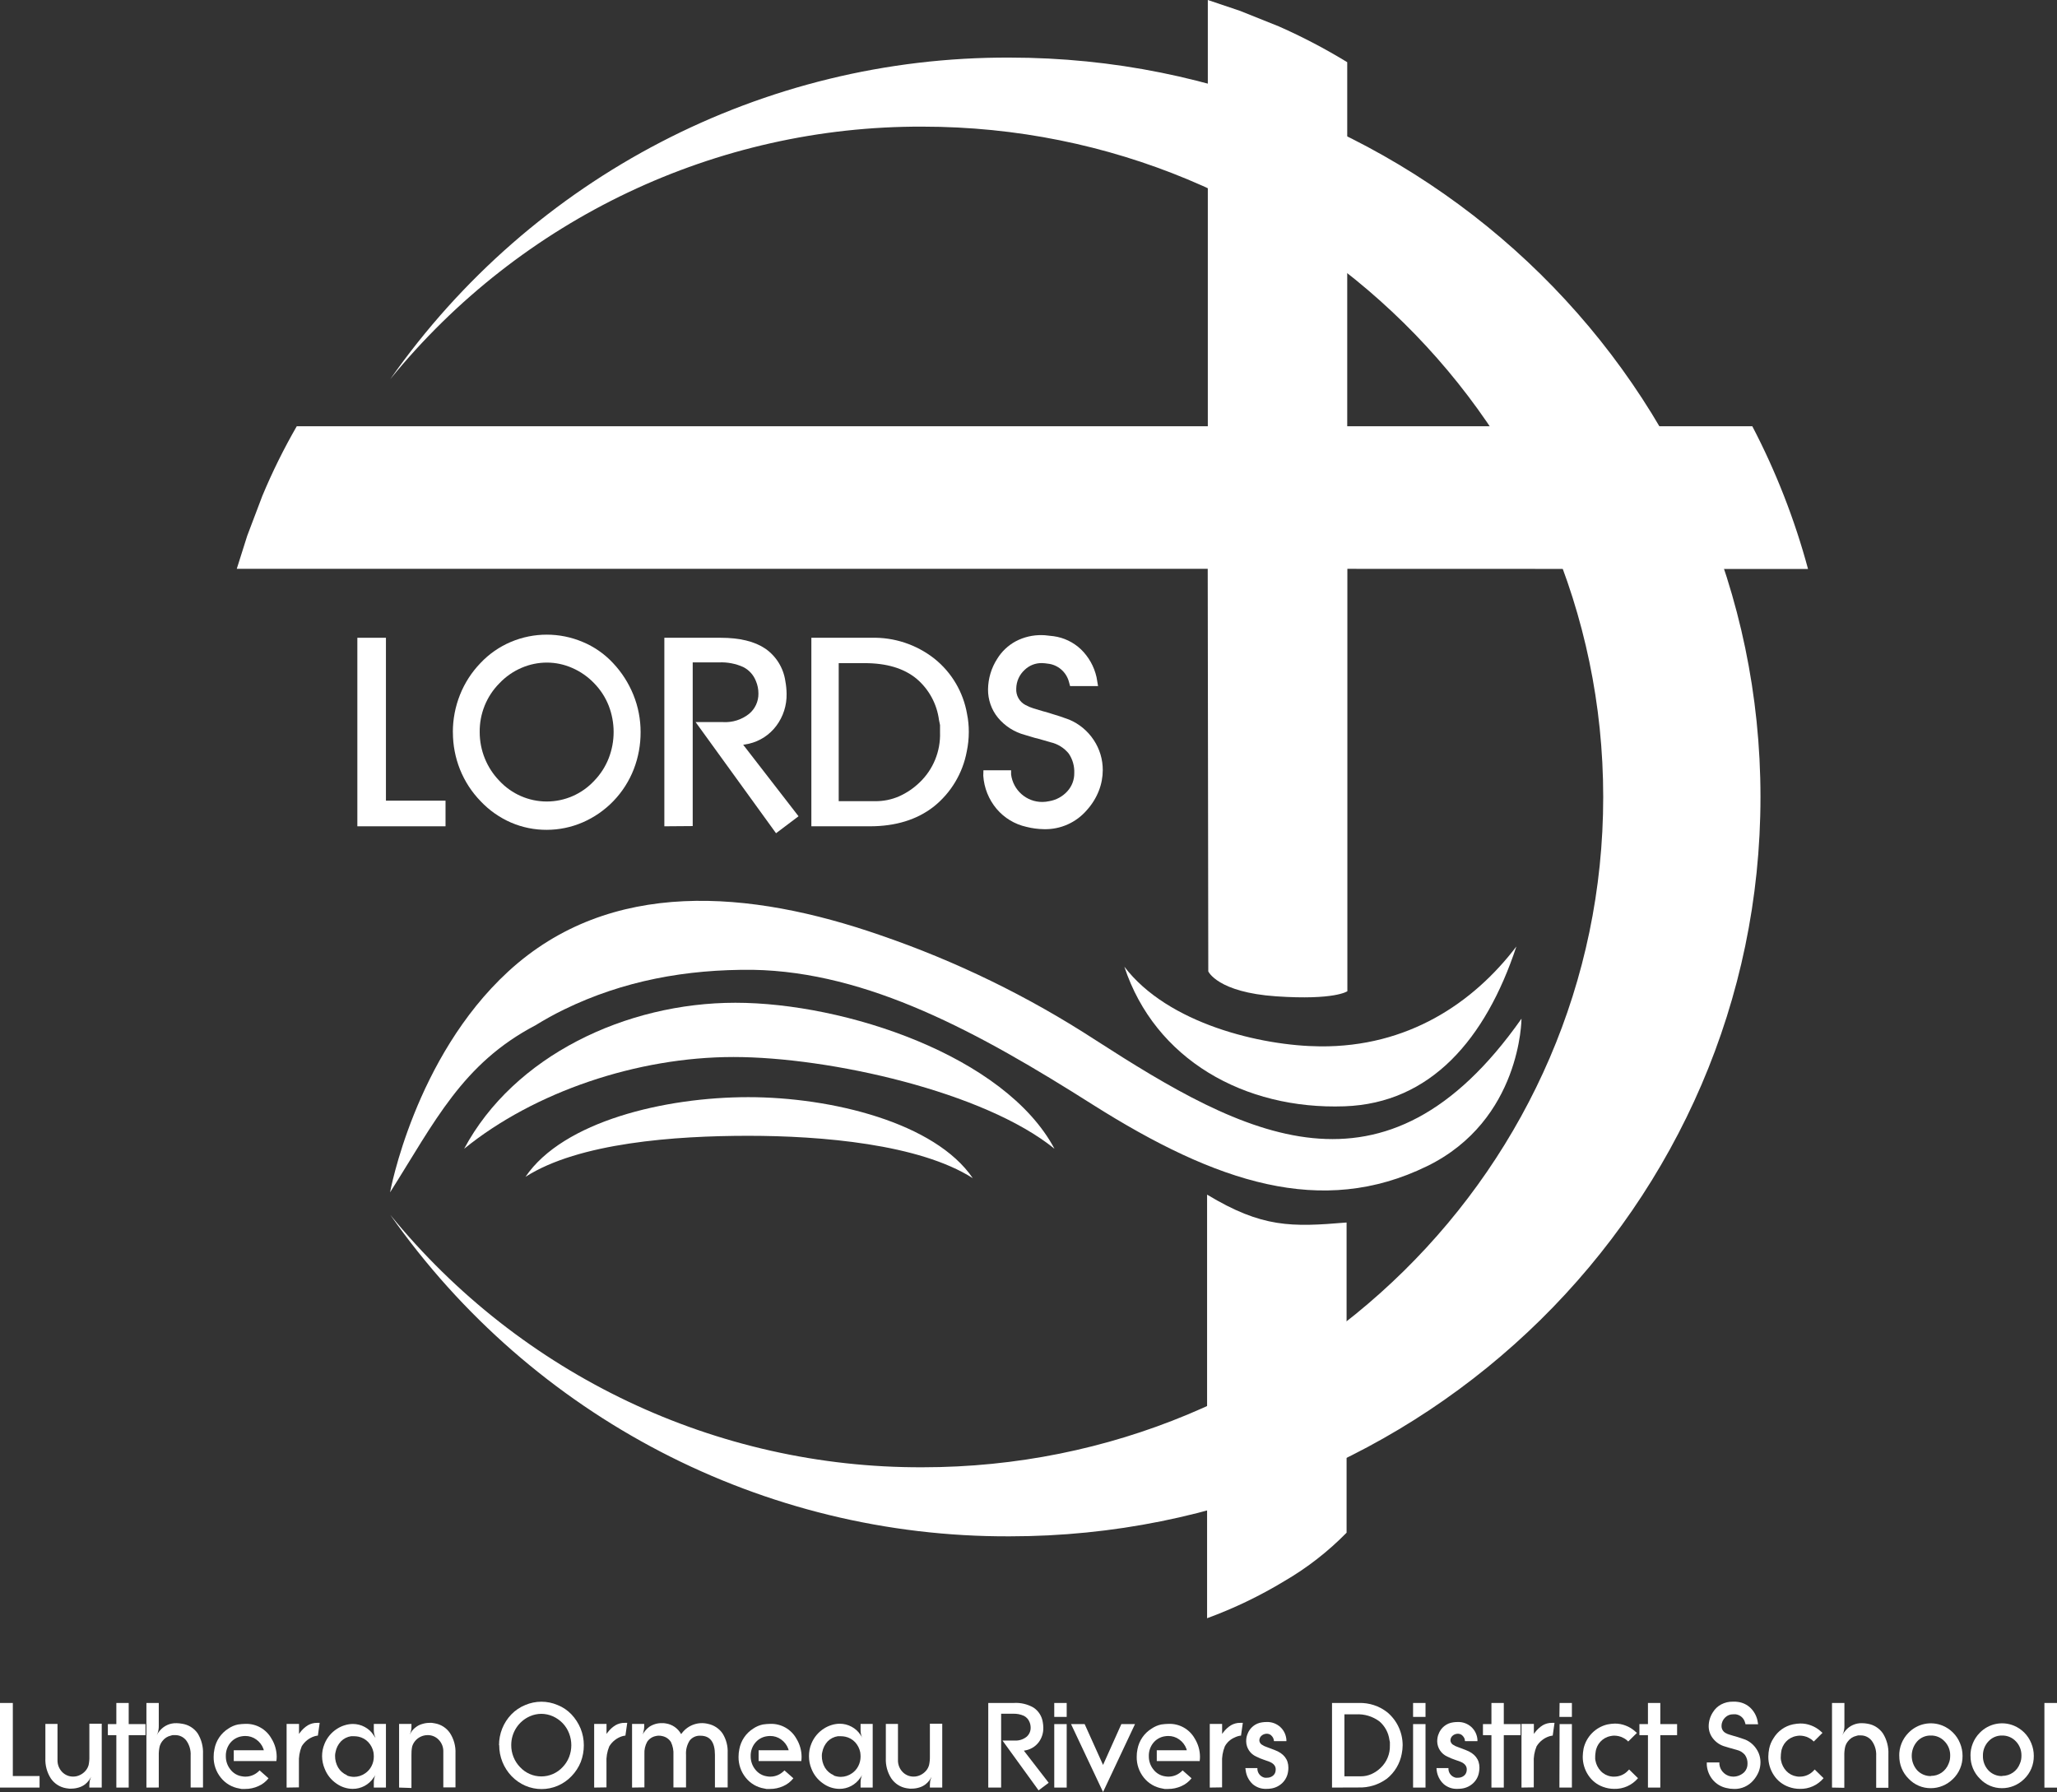 <?xml version="1.0" encoding="UTF-8"?>
<svg width="132px" height="115px" viewBox="0 0 132 115" version="1.1" xmlns="http://www.w3.org/2000/svg" xmlns:xlink="http://www.w3.org/1999/xlink">
    <rect x="0" y="0" width="132" height="115" fill="#333333" stroke="none"/>
    <title>footer logo</title>
    <g id="footer-logo" stroke="none" stroke-width="1" fill="none" fill-rule="evenodd">
        <g id="Lords-logo-RGB-Copy-2" transform="translate(0, -0)">
            <polygon id="Path" fill="#FFFFFF" fill-rule="nonzero" points="0 114.714 0 109.285 0.823 109.285 0.823 113.974 2.539 113.974 2.539 114.714"></polygon>
            <path d="M2.912,112.821 L2.912,110.629 L3.69,110.629 L3.69,112.937 C3.68,113.225 3.787,113.505 3.986,113.712 C4.171,113.904 4.425,114.012 4.691,114.01 C4.848,114.011 5.003,113.975 5.143,113.903 C5.28,113.837 5.401,113.742 5.498,113.626 C5.587,113.52 5.652,113.396 5.688,113.262 C5.725,113.079 5.741,112.891 5.735,112.704 L5.735,110.617 L6.528,110.617 L6.528,114.714 L5.735,114.714 L5.735,114.52 L5.759,114.279 L5.845,114.022 C5.755,114.211 5.623,114.376 5.46,114.505 C5.34,114.596 5.204,114.665 5.06,114.708 C4.902,114.757 4.738,114.782 4.572,114.782 L4.439,114.782 C4.373,114.777 4.308,114.768 4.244,114.756 C3.847,114.691 3.493,114.466 3.264,114.132 C3.014,113.743 2.89,113.284 2.912,112.821" id="Path" fill="#FFFFFF" fill-rule="nonzero"></path>
            <polygon id="Path" fill="#FFFFFF" fill-rule="nonzero" points="6.922 111.351 6.922 110.641 7.466 110.641 7.466 109.285 8.259 109.285 8.259 110.641 9.337 110.641 9.337 111.351 8.259 111.351 8.259 114.714 7.466 114.714 7.466 111.351"></polygon>
            <path d="M9.396,114.714 L9.396,109.285 L10.189,109.285 L10.189,110.731 C10.194,110.892 10.171,111.054 10.121,111.208 L10.059,111.351 C10.113,111.242 10.181,111.142 10.263,111.053 C10.528,110.742 10.919,110.568 11.325,110.582 C11.444,110.583 11.563,110.595 11.68,110.617 C12.081,110.674 12.442,110.894 12.678,111.226 C12.927,111.624 13.049,112.09 13.027,112.561 L13.027,114.711 L12.234,114.711 L12.234,112.657 C12.254,112.314 12.155,111.975 11.956,111.697 C11.784,111.471 11.516,111.342 11.234,111.348 L11.074,111.348 L10.967,111.378 C10.745,111.426 10.549,111.554 10.414,111.738 C10.332,111.845 10.272,111.968 10.239,112.099 C10.201,112.285 10.184,112.475 10.189,112.666 L10.189,114.711 L9.396,114.714 Z" id="Path" fill="#FFFFFF" fill-rule="nonzero"></path>
            <path d="M17.735,113.014 L15.001,113.014 L15.001,112.32 L16.93,112.32 L16.901,112.221 C16.811,111.98 16.65,111.772 16.439,111.625 C16.235,111.479 15.991,111.402 15.741,111.404 C15.662,111.404 15.584,111.411 15.507,111.425 C15.215,111.472 14.951,111.626 14.767,111.858 C14.58,112.098 14.482,112.396 14.492,112.701 C14.488,113.013 14.593,113.316 14.788,113.557 C14.97,113.793 15.234,113.949 15.527,113.992 C15.6,114.006 15.673,114.013 15.746,114.013 C16.041,114.014 16.325,113.908 16.548,113.715 L16.605,113.664 L16.658,113.611 L17.232,114.118 C17.06,114.337 16.836,114.51 16.581,114.621 C16.312,114.743 16.02,114.805 15.726,114.803 L15.501,114.803 L15.353,114.773 C14.886,114.697 14.464,114.448 14.169,114.076 C13.864,113.699 13.701,113.226 13.71,112.74 C13.709,112.575 13.726,112.41 13.761,112.248 C13.86,111.704 14.182,111.227 14.649,110.933 C14.837,110.803 15.049,110.711 15.273,110.665 C15.433,110.641 15.594,110.628 15.755,110.626 C16.442,110.605 17.084,110.969 17.421,111.571 C17.638,111.921 17.753,112.325 17.756,112.737 C17.755,112.837 17.747,112.937 17.732,113.035" id="Path" fill="#FFFFFF" fill-rule="nonzero"></path>
            <path d="M18.392,114.714 L18.392,110.629 L19.188,110.629 L19.188,111.27 L19.262,111.172 C19.398,110.988 19.568,110.832 19.762,110.713 C19.943,110.61 20.147,110.558 20.354,110.561 L20.514,110.561 L20.399,111.378 C20.325,111.385 20.253,111.4 20.182,111.422 C19.839,111.53 19.547,111.76 19.36,112.069 C19.224,112.405 19.163,112.766 19.182,113.128 L19.182,114.702 L18.392,114.714 Z" id="Path" fill="#FFFFFF" fill-rule="nonzero"></path>
            <path d="M24.098,111.524 C24.023,111.367 23.985,111.194 23.988,111.02 L23.988,110.629 L24.766,110.629 L24.766,114.714 L23.988,114.714 L23.988,114.398 C23.986,114.229 24.02,114.062 24.089,113.909 L24.038,113.992 L23.973,114.082 C23.672,114.533 23.166,114.802 22.627,114.797 C22.252,114.793 21.887,114.672 21.582,114.451 C21.245,114.22 20.986,113.892 20.836,113.509 C20.729,113.259 20.672,112.989 20.668,112.716 C20.667,112.579 20.679,112.443 20.703,112.308 C20.731,112.168 20.773,112.031 20.828,111.899 C20.99,111.504 21.27,111.17 21.63,110.942 C21.786,110.841 21.957,110.762 22.136,110.71 C22.302,110.659 22.474,110.633 22.648,110.632 C22.911,110.633 23.17,110.698 23.402,110.823 C23.632,110.945 23.828,111.123 23.97,111.342 L24.044,111.455 L24.098,111.524 Z M22.26,113.939 C22.407,113.996 22.564,114.027 22.722,114.028 C22.978,114.026 23.228,113.945 23.438,113.796 C23.608,113.68 23.746,113.523 23.84,113.339 C23.939,113.149 23.989,112.937 23.988,112.722 C23.987,112.631 23.98,112.541 23.967,112.451 C23.918,112.206 23.803,111.98 23.633,111.798 C23.465,111.621 23.247,111.499 23.009,111.449 C22.911,111.429 22.812,111.419 22.713,111.419 C22.652,111.415 22.59,111.415 22.529,111.419 C22.282,111.455 22.054,111.571 21.878,111.75 C21.699,111.94 21.579,112.179 21.532,112.436 C21.512,112.513 21.502,112.592 21.502,112.672 C21.498,112.938 21.567,113.201 21.701,113.432 C21.834,113.653 22.034,113.825 22.272,113.924" id="Shape" fill="#FFFFFF" fill-rule="nonzero"></path>
            <path d="M25.61,114.714 L25.61,110.629 L26.403,110.629 L26.403,110.826 C26.403,110.952 26.381,111.077 26.338,111.196 L26.293,111.324 C26.378,111.131 26.512,110.965 26.681,110.841 C26.8,110.748 26.936,110.679 27.081,110.638 C27.239,110.587 27.403,110.561 27.569,110.561 L27.708,110.561 C27.772,110.566 27.835,110.576 27.897,110.591 C28.293,110.656 28.646,110.881 28.874,111.214 C29.126,111.602 29.25,112.059 29.229,112.522 L29.229,114.702 L28.448,114.702 L28.448,112.418 C28.459,112.131 28.352,111.851 28.152,111.646 C27.967,111.451 27.709,111.343 27.442,111.348 C27.285,111.348 27.13,111.384 26.989,111.452 C26.85,111.518 26.727,111.615 26.631,111.735 C26.546,111.839 26.484,111.959 26.447,112.087 C26.411,112.274 26.397,112.464 26.403,112.654 L26.403,114.741 L25.61,114.714 Z" id="Path" fill="#FFFFFF" fill-rule="nonzero"></path>
            <path d="M32.023,111.998 C32.022,111.631 32.091,111.268 32.227,110.927 C32.363,110.587 32.564,110.276 32.819,110.012 C33.071,109.754 33.373,109.551 33.707,109.416 C34.369,109.134 35.116,109.134 35.778,109.416 C36.113,109.547 36.416,109.751 36.666,110.012 C36.917,110.278 37.118,110.588 37.258,110.927 C37.396,111.267 37.466,111.631 37.465,111.998 C37.466,112.364 37.4,112.727 37.27,113.068 C37.133,113.408 36.932,113.718 36.678,113.98 C36.427,114.245 36.125,114.455 35.79,114.598 C35.128,114.881 34.38,114.881 33.718,114.598 C33.385,114.454 33.083,114.245 32.831,113.983 C32.577,113.718 32.376,113.407 32.239,113.065 C32.102,112.723 32.033,112.358 32.035,111.989 M33.372,113.402 C33.726,113.783 34.22,113.999 34.738,113.999 C35.255,113.999 35.75,113.783 36.104,113.402 C36.284,113.215 36.426,112.994 36.521,112.752 C36.709,112.265 36.709,111.725 36.521,111.238 C36.427,110.992 36.286,110.768 36.104,110.579 C35.923,110.392 35.708,110.242 35.47,110.137 C35.24,110.037 34.993,109.984 34.742,109.982 C34.492,109.983 34.244,110.034 34.014,110.134 C33.279,110.452 32.803,111.182 32.807,111.989 C32.805,112.25 32.854,112.51 32.952,112.752 C33.048,112.995 33.191,113.215 33.372,113.402" id="Shape" fill="#FFFFFF" fill-rule="nonzero"></path>
            <path d="M38.128,114.714 L38.128,110.629 L38.921,110.629 L38.921,111.27 L38.995,111.172 C39.132,110.988 39.302,110.832 39.498,110.713 C39.678,110.609 39.883,110.557 40.09,110.561 L40.25,110.561 L40.134,111.378 C40.061,111.386 39.989,111.401 39.918,111.422 C39.576,111.531 39.285,111.761 39.098,112.069 C38.959,112.404 38.897,112.766 38.918,113.128 L38.918,114.702 L38.128,114.714 Z" id="Path" fill="#FFFFFF" fill-rule="nonzero"></path>
            <path d="M40.56,114.714 L40.56,110.629 L41.339,110.629 L41.339,110.817 C41.337,110.918 41.322,111.018 41.294,111.115 C41.284,111.18 41.267,111.243 41.244,111.303 C41.346,111.112 41.49,110.946 41.664,110.817 C41.906,110.655 42.191,110.572 42.481,110.579 C42.561,110.576 42.641,110.582 42.721,110.597 C43.138,110.657 43.504,110.911 43.709,111.282 L43.783,111.19 C44.177,110.694 44.822,110.474 45.434,110.626 C45.813,110.703 46.148,110.924 46.369,111.243 C46.601,111.615 46.715,112.049 46.695,112.487 L46.695,114.705 L45.878,114.705 L45.878,112.618 C45.878,111.799 45.57,111.389 44.955,111.387 C44.691,111.369 44.435,111.48 44.265,111.685 C44.085,111.961 44,112.288 44.023,112.618 L44.023,114.705 L43.215,114.705 L43.215,112.618 C43.232,112.333 43.177,112.049 43.055,111.792 C42.931,111.598 42.737,111.462 42.513,111.413 C42.432,111.392 42.349,111.382 42.265,111.384 C42.206,111.384 42.147,111.392 42.09,111.407 C41.863,111.449 41.661,111.581 41.531,111.774 C41.399,112.013 41.338,112.285 41.353,112.558 L41.353,114.702 L40.56,114.714 Z" id="Path" fill="#FFFFFF" fill-rule="nonzero"></path>
            <path d="M51.418,113.014 L48.681,113.014 L48.681,112.32 L50.61,112.32 L50.581,112.221 C50.491,111.98 50.331,111.773 50.122,111.625 C49.917,111.478 49.672,111.401 49.42,111.404 C49.342,111.404 49.264,111.411 49.187,111.425 C48.896,111.472 48.634,111.626 48.45,111.858 C48.26,112.097 48.162,112.396 48.172,112.701 C48.168,113.013 48.273,113.316 48.468,113.557 C48.651,113.793 48.916,113.949 49.21,113.992 C49.281,114.007 49.354,114.014 49.426,114.013 C49.721,114.014 50.005,113.908 50.228,113.715 L50.288,113.664 L50.338,113.611 L50.912,114.118 C50.74,114.337 50.516,114.51 50.261,114.621 C49.992,114.743 49.7,114.805 49.406,114.803 L49.181,114.803 L49.036,114.773 C48.569,114.697 48.147,114.448 47.852,114.076 C47.548,113.699 47.386,113.226 47.393,112.74 C47.393,112.575 47.41,112.41 47.444,112.248 C47.544,111.704 47.866,111.227 48.331,110.933 C48.52,110.803 48.732,110.712 48.956,110.665 C49.116,110.641 49.277,110.628 49.438,110.626 C50.125,110.605 50.767,110.969 51.104,111.571 C51.32,111.921 51.436,112.325 51.439,112.737 C51.439,112.837 51.432,112.937 51.418,113.035" id="Path" fill="#FFFFFF" fill-rule="nonzero"></path>
            <path d="M55.333,111.524 C55.258,111.367 55.221,111.194 55.224,111.02 L55.224,110.629 L56.002,110.629 L56.002,114.714 L55.224,114.714 L55.224,114.398 C55.221,114.229 55.256,114.062 55.324,113.909 L55.274,113.992 L55.209,114.082 C54.908,114.533 54.402,114.802 53.862,114.797 C53.487,114.793 53.122,114.672 52.818,114.451 C52.481,114.22 52.221,113.892 52.072,113.509 C51.966,113.253 51.912,112.979 51.912,112.701 C51.912,112.564 51.924,112.428 51.948,112.293 C51.974,112.153 52.016,112.016 52.072,111.884 C52.234,111.489 52.515,111.155 52.874,110.927 C53.031,110.826 53.201,110.748 53.38,110.695 C53.546,110.644 53.719,110.618 53.892,110.617 C54.154,110.617 54.413,110.683 54.644,110.808 C54.875,110.929 55.072,111.108 55.215,111.327 L55.289,111.44 L55.333,111.524 Z M53.495,113.939 C53.643,113.996 53.799,114.027 53.957,114.028 C54.214,114.026 54.464,113.945 54.673,113.796 C54.844,113.68 54.982,113.523 55.076,113.339 C55.174,113.149 55.225,112.937 55.224,112.722 C55.223,112.631 55.216,112.541 55.203,112.451 C55.154,112.206 55.038,111.98 54.869,111.798 C54.7,111.621 54.483,111.499 54.244,111.449 C54.147,111.429 54.048,111.419 53.948,111.419 C53.887,111.415 53.826,111.415 53.765,111.419 C53.517,111.456 53.288,111.572 53.111,111.75 C52.934,111.941 52.815,112.179 52.767,112.436 C52.747,112.513 52.737,112.592 52.738,112.672 C52.734,112.938 52.802,113.201 52.936,113.432 C53.069,113.653 53.27,113.825 53.507,113.924" id="Shape" fill="#FFFFFF" fill-rule="nonzero"></path>
            <path d="M56.845,112.821 L56.845,110.629 L57.624,110.629 L57.624,112.937 C57.613,113.225 57.72,113.505 57.92,113.712 C58.105,113.905 58.361,114.012 58.627,114.01 C58.784,114.011 58.939,113.974 59.08,113.903 C59.215,113.836 59.335,113.742 59.432,113.626 C59.522,113.52 59.586,113.396 59.621,113.262 C59.66,113.079 59.677,112.892 59.672,112.704 L59.672,110.617 L60.465,110.617 L60.465,114.714 L59.672,114.714 L59.672,114.52 L59.692,114.279 L59.778,114.022 C59.688,114.211 59.557,114.376 59.393,114.505 C59.273,114.596 59.138,114.665 58.994,114.708 C58.836,114.758 58.671,114.783 58.506,114.782 L58.375,114.782 C58.309,114.777 58.243,114.768 58.177,114.756 C57.781,114.69 57.429,114.465 57.2,114.132 C56.948,113.745 56.824,113.287 56.845,112.824" id="Path" fill="#FFFFFF" fill-rule="nonzero"></path>
            <path d="M63.418,114.714 L63.418,109.285 L65.04,109.285 C65.488,109.254 65.934,109.358 66.324,109.583 C66.643,109.795 66.858,110.133 66.916,110.513 C66.938,110.632 66.95,110.753 66.951,110.874 C66.959,111.209 66.855,111.536 66.655,111.804 C66.46,112.061 66.182,112.241 65.868,112.314 L65.703,112.347 L67.295,114.407 L66.647,114.893 L64.332,111.697 L65.126,111.697 C65.392,111.711 65.654,111.628 65.865,111.464 C66.043,111.319 66.144,111.098 66.138,110.868 C66.138,110.743 66.113,110.619 66.064,110.504 C65.995,110.331 65.865,110.19 65.7,110.108 C65.48,110.01 65.241,109.966 65.001,109.976 L64.244,109.976 L64.244,114.714 L63.418,114.714 Z" id="Path" fill="#FFFFFF" fill-rule="nonzero"></path>
            <path d="M67.653,109.285 L68.451,109.285 L68.451,110.179 L67.653,110.179 L67.653,109.285 Z M67.653,110.641 L68.451,110.641 L68.451,114.714 L67.653,114.714 L67.653,110.641 Z" id="Shape" fill="#FFFFFF" fill-rule="nonzero"></path>
            <polygon id="Path" fill="#FFFFFF" fill-rule="nonzero" points="68.73 110.641 69.603 110.641 70.784 113.262 71.959 110.641 72.835 110.641 70.784 115"></polygon>
            <path d="M76.975,113.014 L74.231,113.014 L74.231,112.32 L76.158,112.32 L76.131,112.221 C76.041,111.98 75.88,111.772 75.67,111.625 C75.465,111.478 75.219,111.401 74.968,111.404 C74.89,111.405 74.812,111.412 74.734,111.425 C74.444,111.472 74.181,111.626 73.998,111.858 C73.81,112.098 73.713,112.396 73.722,112.701 C73.718,113.013 73.823,113.316 74.018,113.557 C74.2,113.793 74.465,113.949 74.758,113.992 C74.83,114.006 74.904,114.013 74.977,114.013 C75.271,114.014 75.556,113.908 75.779,113.715 L75.835,113.664 L75.889,113.611 L76.463,114.118 C76.29,114.337 76.067,114.51 75.812,114.621 C75.543,114.743 75.251,114.805 74.956,114.803 L74.731,114.803 L74.583,114.773 C74.117,114.695 73.696,114.447 73.4,114.076 C73.097,113.698 72.935,113.225 72.944,112.74 C72.943,112.575 72.959,112.41 72.994,112.248 C73.097,111.701 73.425,111.224 73.897,110.933 C74.085,110.803 74.297,110.711 74.521,110.665 C74.681,110.641 74.842,110.628 75.004,110.626 C75.69,110.605 76.332,110.969 76.67,111.571 C76.886,111.921 77.002,112.325 77.004,112.737 C77.004,112.837 76.996,112.937 76.981,113.035" id="Path" fill="#FFFFFF" fill-rule="nonzero"></path>
            <path d="M77.632,114.714 L77.632,110.629 L78.425,110.629 L78.425,111.27 L78.499,111.172 C78.635,110.988 78.804,110.832 78.999,110.713 C79.179,110.61 79.383,110.557 79.591,110.561 L79.753,110.561 L79.638,111.378 C79.565,111.385 79.492,111.4 79.422,111.422 C79.351,111.444 79.281,111.472 79.215,111.506 C78.953,111.619 78.736,111.817 78.599,112.069 C78.463,112.405 78.402,112.766 78.422,113.128 L78.422,114.702 L77.632,114.714 Z" id="Path" fill="#FFFFFF" fill-rule="nonzero"></path>
            <path d="M79.916,113.462 L80.689,113.462 L80.689,113.545 C80.71,113.81 80.903,114.029 81.162,114.082 C81.21,114.084 81.259,114.084 81.307,114.082 C81.446,114.084 81.581,114.038 81.689,113.951 C81.792,113.867 81.855,113.742 81.86,113.608 C81.89,113.354 81.748,113.169 81.437,113.047 L81.118,112.934 C80.943,112.877 80.773,112.806 80.609,112.722 C80.229,112.552 79.98,112.178 79.969,111.759 C79.968,111.675 79.974,111.592 79.987,111.509 C80,111.434 80.021,111.361 80.049,111.291 C80.195,110.877 80.561,110.582 80.993,110.528 C81.091,110.513 81.19,110.506 81.289,110.507 C81.608,110.496 81.919,110.611 82.156,110.826 C82.389,111.039 82.53,111.336 82.55,111.652 L82.55,111.735 L81.757,111.735 L81.742,111.697 L81.742,111.646 C81.722,111.562 81.682,111.484 81.624,111.419 C81.554,111.325 81.445,111.267 81.328,111.261 C81.21,111.253 81.094,111.284 80.996,111.351 C80.887,111.423 80.819,111.544 80.813,111.676 C80.816,111.783 80.867,111.882 80.952,111.947 L81.118,112.045 L81.206,112.081 L81.307,112.12 L81.491,112.189 L81.547,112.209 L81.789,112.302 C82.381,112.522 82.677,112.902 82.677,113.441 C82.677,113.527 82.67,113.612 82.656,113.697 C82.618,113.968 82.492,114.218 82.298,114.41 C82.097,114.609 81.836,114.738 81.556,114.776 C81.458,114.791 81.359,114.798 81.26,114.797 C80.935,114.81 80.617,114.697 80.372,114.481 C80.131,114.249 79.977,113.941 79.937,113.608 L79.916,113.462 Z" id="Path" fill="#FFFFFF" fill-rule="nonzero"></path>
            <path d="M85.477,114.714 L85.477,109.285 L87.202,109.285 C87.859,109.264 88.503,109.475 89.022,109.881 C89.646,110.402 90.008,111.175 90.01,111.992 C90.009,112.18 89.989,112.368 89.951,112.552 C89.833,113.181 89.495,113.746 88.998,114.144 C88.465,114.535 87.817,114.734 87.158,114.708 L85.477,114.714 Z M86.838,113.992 L87.314,113.992 C87.553,113.995 87.789,113.946 88.007,113.849 C88.226,113.751 88.426,113.614 88.599,113.447 C88.992,113.076 89.207,112.552 89.191,112.01 L89.191,111.798 C89.176,111.732 89.167,111.685 89.161,111.655 C89.1,111.19 88.869,110.764 88.513,110.462 C88.081,110.143 87.551,109.984 87.016,110.015 L86.273,110.015 L86.273,113.992 L86.838,113.992 Z" id="Shape" fill="#FFFFFF" fill-rule="nonzero"></path>
            <path d="M90.679,109.285 L91.477,109.285 L91.477,110.179 L90.679,110.179 L90.679,109.285 Z M90.679,110.641 L91.477,110.641 L91.477,114.714 L90.679,114.714 L90.679,110.641 Z" id="Shape" fill="#FFFFFF" fill-rule="nonzero"></path>
            <path d="M92.18,113.462 L92.949,113.462 L92.949,113.545 C92.97,113.81 93.163,114.029 93.422,114.082 C93.471,114.084 93.519,114.084 93.567,114.082 C93.706,114.084 93.841,114.038 93.949,113.951 C94.052,113.866 94.114,113.741 94.121,113.608 C94.15,113.354 94.008,113.169 93.698,113.047 L93.378,112.934 C93.203,112.877 93.033,112.806 92.869,112.722 C92.489,112.553 92.239,112.178 92.227,111.759 C92.227,111.675 92.234,111.592 92.248,111.509 C92.26,111.434 92.281,111.361 92.31,111.291 C92.456,110.877 92.821,110.582 93.254,110.528 C93.352,110.513 93.451,110.506 93.55,110.507 C93.869,110.497 94.179,110.611 94.417,110.826 C94.65,111.039 94.791,111.336 94.81,111.652 L94.81,111.735 L94.017,111.735 L94,111.697 L94,111.646 C93.982,111.561 93.942,111.483 93.884,111.419 C93.813,111.325 93.705,111.267 93.588,111.261 C93.472,111.253 93.356,111.285 93.26,111.351 C93.149,111.422 93.081,111.544 93.076,111.676 C93.078,111.783 93.13,111.883 93.215,111.947 L93.381,112.045 L93.47,112.081 L93.57,112.12 L93.754,112.189 L93.81,112.209 L94.05,112.302 C94.642,112.522 94.938,112.902 94.938,113.441 C94.937,113.527 94.929,113.612 94.914,113.697 C94.878,113.968 94.753,114.219 94.559,114.41 C94.357,114.609 94.096,114.738 93.816,114.776 C93.718,114.79 93.619,114.797 93.52,114.797 C93.195,114.81 92.878,114.697 92.632,114.481 C92.39,114.251 92.235,113.943 92.194,113.611 L92.18,113.462 Z" id="Path" fill="#FFFFFF" fill-rule="nonzero"></path>
            <polygon id="Path" fill="#FFFFFF" fill-rule="nonzero" points="95.163 111.351 95.163 110.641 95.707 110.641 95.707 109.285 96.5 109.285 96.5 110.641 97.577 110.641 97.577 111.351 96.5 111.351 96.5 114.714 95.707 114.714 95.707 111.351"></polygon>
            <path d="M97.636,114.714 L97.636,110.629 L98.43,110.629 L98.43,111.27 L98.504,111.172 C98.64,110.989 98.81,110.833 99.004,110.713 C99.184,110.611 99.388,110.558 99.596,110.561 L99.755,110.561 L99.64,111.378 C99.567,111.386 99.494,111.401 99.424,111.422 C99.082,111.531 98.791,111.761 98.604,112.069 C98.465,112.404 98.403,112.766 98.424,113.128 L98.424,114.702 L97.636,114.714 Z" id="Path" fill="#FFFFFF" fill-rule="nonzero"></path>
            <path d="M100.081,109.285 L100.87,109.285 L100.87,110.179 L100.069,110.179 L100.081,109.285 Z M100.081,110.641 L100.87,110.641 L100.87,114.714 L100.069,114.714 L100.081,110.641 Z" id="Shape" fill="#FFFFFF" fill-rule="nonzero"></path>
            <path d="M105.047,111.202 L104.484,111.759 C104.4,111.668 104.299,111.592 104.188,111.536 C104.084,111.476 103.971,111.434 103.854,111.41 C103.761,111.392 103.667,111.382 103.573,111.381 C103.497,111.384 103.422,111.394 103.348,111.41 C102.834,111.508 102.444,111.933 102.389,112.457 C102.374,112.543 102.367,112.629 102.365,112.716 C102.36,112.772 102.36,112.828 102.365,112.883 C102.373,112.913 102.378,112.944 102.38,112.976 C102.426,113.231 102.545,113.468 102.724,113.655 C102.898,113.84 103.128,113.961 103.378,113.998 L103.487,114.013 L103.597,114.013 C103.935,114.012 104.258,113.867 104.484,113.614 L104.544,113.554 L105.112,114.112 C104.732,114.562 104.169,114.815 103.582,114.797 C103.338,114.797 103.097,114.753 102.869,114.669 C102.481,114.53 102.148,114.267 101.922,113.921 C101.687,113.568 101.564,113.153 101.566,112.728 C101.57,112.555 101.588,112.383 101.62,112.212 C101.795,111.443 102.39,110.841 103.153,110.662 C103.236,110.647 103.315,110.632 103.398,110.623 C103.474,110.614 103.55,110.609 103.626,110.608 C103.864,110.606 104.1,110.65 104.322,110.737 C104.539,110.819 104.739,110.94 104.913,111.094 L104.979,111.154 L105.047,111.202 Z" id="Path" fill="#FFFFFF" fill-rule="nonzero"></path>
            <polygon id="Path" fill="#FFFFFF" fill-rule="nonzero" points="105.203 111.351 105.203 110.641 105.751 110.641 105.751 109.285 106.544 109.285 106.544 110.641 107.621 110.641 107.621 111.351 106.544 111.351 106.544 114.714 105.751 114.714 105.751 111.351"></polygon>
            <path d="M109.527,113.101 L110.335,113.101 L110.335,113.22 C110.359,113.44 110.465,113.642 110.631,113.787 C110.794,113.933 111.004,114.013 111.223,114.013 C111.492,114.013 111.75,113.906 111.942,113.715 C112.072,113.572 112.143,113.384 112.14,113.19 C112.149,112.989 112.093,112.79 111.98,112.624 C111.846,112.46 111.662,112.346 111.456,112.299 L111.246,112.239 L111.116,112.201 L110.998,112.171 L110.723,112.087 C110.417,112.009 110.144,111.835 109.944,111.589 C109.753,111.362 109.648,111.074 109.648,110.775 C109.651,110.457 109.745,110.147 109.918,109.881 C110.047,109.67 110.23,109.497 110.447,109.38 C110.681,109.257 110.941,109.196 111.205,109.201 C111.259,109.198 111.313,109.198 111.368,109.201 C111.425,109.21 111.482,109.216 111.539,109.219 C111.834,109.261 112.109,109.393 112.327,109.598 C112.55,109.814 112.707,110.092 112.776,110.397 L112.821,110.653 L112.013,110.653 L111.977,110.525 C111.899,110.25 111.667,110.049 111.385,110.012 L111.217,110.012 C111.03,110.008 110.849,110.078 110.714,110.209 C110.564,110.346 110.477,110.539 110.474,110.743 C110.462,110.941 110.568,111.127 110.743,111.217 C110.817,111.259 110.896,111.292 110.977,111.315 L111.252,111.399 L111.341,111.422 L111.51,111.473 L111.749,111.551 L112.004,111.64 C112.293,111.764 112.539,111.971 112.711,112.236 C112.883,112.49 112.973,112.791 112.972,113.098 C112.971,113.302 112.933,113.504 112.859,113.694 C112.776,113.899 112.659,114.087 112.513,114.252 C112.205,114.611 111.753,114.814 111.282,114.803 C111.108,114.802 110.935,114.78 110.767,114.738 C110.434,114.662 110.134,114.48 109.912,114.219 C109.687,113.95 109.552,113.616 109.527,113.265 L109.527,113.101 Z" id="Path" fill="#FFFFFF" fill-rule="nonzero"></path>
            <path d="M116.952,111.202 L116.393,111.759 C116.307,111.669 116.207,111.593 116.097,111.536 C115.993,111.476 115.88,111.434 115.762,111.41 C115.671,111.392 115.578,111.382 115.484,111.381 C115.407,111.384 115.331,111.394 115.256,111.41 C114.742,111.508 114.352,111.933 114.297,112.457 C114.284,112.543 114.277,112.629 114.277,112.716 C114.271,112.772 114.271,112.828 114.277,112.883 C114.286,112.913 114.291,112.944 114.291,112.976 C114.337,113.231 114.457,113.468 114.635,113.655 C114.809,113.839 115.039,113.96 115.289,113.998 L115.398,114.013 L115.508,114.013 C115.846,114.011 116.168,113.866 116.396,113.614 L116.452,113.554 L117.02,114.112 C116.641,114.562 116.079,114.814 115.493,114.797 C115.25,114.797 115.008,114.754 114.78,114.669 C114.391,114.531 114.057,114.268 113.83,113.921 C113.596,113.568 113.472,113.153 113.475,112.728 C113.478,112.555 113.496,112.382 113.531,112.212 C113.58,111.976 113.673,111.751 113.806,111.551 C114.083,111.09 114.538,110.766 115.061,110.656 C115.144,110.641 115.227,110.626 115.307,110.617 C115.382,110.608 115.458,110.603 115.534,110.602 C115.772,110.6 116.008,110.644 116.23,110.731 C116.447,110.813 116.648,110.934 116.822,111.088 L116.887,111.148 L116.952,111.202 Z" id="Path" fill="#FFFFFF" fill-rule="nonzero"></path>
            <path d="M117.562,114.714 L117.562,109.285 L118.358,109.285 L118.358,110.731 C118.363,110.893 118.339,111.054 118.287,111.208 L118.224,111.351 C118.28,111.243 118.349,111.143 118.429,111.053 C118.694,110.742 119.085,110.569 119.491,110.582 C119.611,110.583 119.731,110.595 119.849,110.617 C120.248,110.682 120.603,110.908 120.832,111.243 C121.08,111.643 121.202,112.109 121.181,112.579 L121.181,114.729 L120.397,114.729 L120.397,112.675 C120.415,112.331 120.316,111.992 120.115,111.715 C119.943,111.489 119.675,111.36 119.393,111.366 L119.236,111.366 L119.127,111.396 C118.906,111.444 118.71,111.572 118.577,111.756 C118.493,111.863 118.434,111.986 118.402,112.117 C118.363,112.303 118.346,112.493 118.352,112.683 L118.352,114.729 L117.562,114.714 Z" id="Path" fill="#FFFFFF" fill-rule="nonzero"></path>
            <path d="M121.876,112.692 C121.863,112.135 122.077,111.596 122.468,111.202 C123.039,110.61 123.91,110.429 124.667,110.743 C124.911,110.845 125.133,110.993 125.321,111.181 C125.518,111.375 125.673,111.609 125.777,111.867 C125.884,112.124 125.94,112.401 125.939,112.681 C125.947,113.244 125.721,113.784 125.315,114.171 C125.128,114.354 124.908,114.5 124.667,114.6 C124.425,114.702 124.165,114.753 123.903,114.753 C123.37,114.758 122.859,114.543 122.489,114.156 C122.089,113.766 121.869,113.226 121.879,112.666 M123.912,113.965 C124.157,113.968 124.397,113.894 124.599,113.754 C124.802,113.612 124.958,113.411 125.046,113.178 C125.082,113.095 125.109,113.008 125.126,112.919 C125.14,112.828 125.147,112.737 125.146,112.645 C125.149,112.311 125.02,111.989 124.788,111.75 C124.56,111.502 124.236,111.365 123.9,111.375 C123.571,111.366 123.253,111.502 123.03,111.747 C122.561,112.278 122.561,113.078 123.03,113.608 C123.261,113.852 123.584,113.986 123.918,113.977" id="Shape" fill="#FFFFFF" fill-rule="nonzero"></path>
            <path d="M126.448,112.692 C126.437,112.135 126.65,111.597 127.04,111.202 C127.611,110.61 128.482,110.429 129.239,110.743 C129.484,110.845 129.707,110.994 129.896,111.181 C130.091,111.376 130.245,111.61 130.349,111.867 C130.457,112.124 130.512,112.401 130.511,112.681 C130.519,113.244 130.293,113.784 129.887,114.171 C129.7,114.354 129.48,114.5 129.239,114.6 C128.997,114.702 128.737,114.753 128.475,114.753 C127.944,114.758 127.433,114.542 127.064,114.156 C126.663,113.767 126.441,113.227 126.451,112.666 M128.487,113.965 C128.991,113.968 129.442,113.653 129.618,113.178 C129.654,113.095 129.681,113.008 129.698,112.919 C129.713,112.828 129.72,112.737 129.718,112.645 C129.721,112.311 129.594,111.99 129.363,111.75 C129.134,111.504 128.811,111.367 128.475,111.375 C128.145,111.367 127.827,111.503 127.602,111.747 C127.365,111.997 127.237,112.332 127.247,112.678 C127.238,113.022 127.363,113.356 127.597,113.608 C127.827,113.852 128.15,113.986 128.484,113.977" id="Shape" fill="#FFFFFF" fill-rule="nonzero"></path>
            <rect id="Rectangle" fill="#FFFFFF" fill-rule="nonzero" x="131.192" y="109.285" width="1" height="5.432"></rect>
            <polygon id="Path" fill="#FFFFFF" fill-rule="nonzero" points="22.932 53.026 22.932 40.928 24.766 40.928 24.766 51.381 28.59 51.381 28.59 53.026"></polygon>
            <path d="M29.06,46.977 C29.06,46.16 29.214,45.351 29.516,44.592 C29.818,43.832 30.264,43.14 30.83,42.553 C31.382,41.966 32.051,41.502 32.792,41.19 C34.26,40.574 35.911,40.574 37.379,41.19 C38.123,41.497 38.792,41.962 39.341,42.553 C39.899,43.145 40.341,43.836 40.646,44.592 C40.953,45.349 41.109,46.16 41.108,46.977 C41.112,47.793 40.964,48.602 40.67,49.362 C40.073,50.897 38.891,52.126 37.388,52.776 C36.663,53.089 35.883,53.251 35.094,53.253 C34.307,53.258 33.526,53.101 32.801,52.791 C32.065,52.472 31.401,52.007 30.848,51.422 C30.276,50.836 29.825,50.142 29.519,49.38 C29.217,48.622 29.062,47.812 29.063,46.995 M32.046,50.108 C32.834,50.955 33.935,51.435 35.087,51.435 C36.239,51.435 37.34,50.955 38.128,50.108 C38.531,49.693 38.848,49.202 39.06,48.662 C39.271,48.122 39.379,47.546 39.377,46.965 C39.376,46.39 39.268,45.82 39.06,45.284 C38.848,44.747 38.531,44.258 38.128,43.847 C37.727,43.428 37.247,43.093 36.716,42.863 C36.206,42.638 35.655,42.521 35.097,42.52 C34.54,42.52 33.988,42.634 33.476,42.854 C32.938,43.083 32.452,43.421 32.049,43.847 C31.222,44.678 30.765,45.812 30.783,46.989 C30.784,48.155 31.238,49.274 32.046,50.108" id="Shape" fill="#FFFFFF" fill-rule="nonzero"></path>
            <path d="M42.632,53.026 L42.632,40.928 L46.245,40.928 C47.467,40.928 48.423,41.161 49.107,41.623 C49.807,42.106 50.275,42.863 50.397,43.71 C50.447,43.976 50.473,44.247 50.477,44.518 C50.494,45.262 50.26,45.99 49.814,46.584 C49.382,47.159 48.763,47.563 48.065,47.726 L47.692,47.794 L51.243,52.382 L49.799,53.471 L44.638,46.339 L46.414,46.339 C47.007,46.371 47.591,46.186 48.059,45.818 C48.452,45.498 48.677,45.014 48.669,44.506 C48.67,44.229 48.615,43.955 48.506,43.701 C48.355,43.312 48.066,42.993 47.695,42.806 C47.207,42.586 46.673,42.484 46.139,42.508 L44.452,42.508 L44.452,53.012 L42.632,53.026 Z" id="Path" fill="#FFFFFF" fill-rule="nonzero"></path>
            <path d="M52.066,53.026 L52.066,40.928 L55.913,40.928 C57.377,40.887 58.81,41.361 59.964,42.27 C61.07,43.154 61.815,44.416 62.057,45.818 C62.134,46.199 62.171,46.588 62.169,46.977 C62.169,47.395 62.125,47.812 62.039,48.221 C61.779,49.621 61.025,50.88 59.917,51.765 C58.838,52.606 57.471,53.026 55.816,53.026 L52.066,53.026 Z M55.102,51.414 L56.159,51.414 C56.689,51.42 57.214,51.314 57.701,51.101 C58.188,50.882 58.634,50.579 59.018,50.206 C59.888,49.375 60.363,48.208 60.323,47.001 L60.323,46.53 C60.29,46.384 60.269,46.277 60.257,46.211 C60.123,45.173 59.607,44.224 58.81,43.552 C58,42.886 56.889,42.554 55.478,42.556 L53.821,42.556 L53.821,51.414 L55.102,51.414 Z" id="Shape" fill="#FFFFFF" fill-rule="nonzero"></path>
            <path d="M63.107,49.431 L64.883,49.431 L64.883,49.699 C65.013,50.715 65.876,51.473 66.892,51.464 C67.04,51.463 67.186,51.446 67.33,51.414 C67.776,51.34 68.185,51.118 68.49,50.782 C68.782,50.465 68.942,50.048 68.937,49.616 C68.957,49.167 68.832,48.725 68.579,48.355 C68.281,47.99 67.871,47.736 67.413,47.633 L66.943,47.496 L66.647,47.413 L66.389,47.347 L65.771,47.162 C65.092,46.983 64.486,46.595 64.036,46.053 C63.621,45.541 63.397,44.899 63.403,44.237 C63.412,43.539 63.617,42.858 63.995,42.273 C64.286,41.802 64.694,41.417 65.179,41.155 C65.699,40.881 66.279,40.745 66.866,40.758 C66.987,40.758 67.109,40.767 67.23,40.785 L67.611,40.827 C68.268,40.917 68.88,41.211 69.363,41.667 C69.864,42.152 70.213,42.774 70.366,43.456 L70.464,44.029 L68.668,44.029 L68.588,43.731 C68.411,43.11 67.879,42.658 67.241,42.589 C67.118,42.569 66.993,42.557 66.869,42.553 C66.452,42.542 66.049,42.7 65.75,42.991 C65.415,43.297 65.221,43.729 65.214,44.184 C65.184,44.624 65.417,45.04 65.806,45.242 C65.971,45.332 66.145,45.405 66.324,45.46 L66.94,45.645 L67.135,45.695 L67.508,45.812 L68.043,45.979 L68.612,46.181 C69.257,46.452 69.807,46.911 70.192,47.499 C70.568,48.067 70.768,48.736 70.766,49.419 C70.765,49.873 70.68,50.323 70.514,50.746 C70.335,51.203 70.074,51.623 69.745,51.986 C69.059,52.786 68.054,53.235 67.005,53.211 C66.616,53.207 66.23,53.156 65.854,53.059 C65.112,52.893 64.444,52.488 63.951,51.905 C63.449,51.308 63.15,50.564 63.098,49.783 L63.107,49.431 Z" id="Path" fill="#FFFFFF" fill-rule="nonzero"></path>
            <path d="M47.192,64.35 C40.158,64.35 32.97,67.766 29.785,73.72 C34.29,70.062 40.904,67.832 47.068,67.832 C53.232,67.832 63.164,70.062 67.668,73.72 C64.486,67.757 54.229,64.35 47.192,64.35" id="Path" fill="#FFFFFF"></path>
            <path d="M86.279,70.995 C91.798,70.804 95.337,66.693 97.308,60.739 C94.523,64.397 90.321,67.194 84.728,67.149 C80.916,67.119 74.933,65.691 72.151,62.036 C74.116,67.999 79.866,71.222 86.279,70.995" id="Path" fill="#FFFFFF"></path>
            <path d="M33.721,75.521 C37.142,73.33 43.336,72.888 48.018,72.888 C52.699,72.888 59.003,73.419 62.424,75.607 C60.006,72.045 53.359,70.408 48.018,70.408 C42.676,70.408 36.142,71.955 33.721,75.521" id="Path" fill="#FFFFFF"></path>
            <path d="M56.475,60.009 C48.151,57.12 39.164,56.318 32.612,62.346 C26.604,67.871 25.03,76.52 25.03,76.52 C27.9,71.988 29.664,68.264 34.346,65.805 C34.955,65.432 35.568,65.089 36.195,64.785 C39.992,62.934 44.029,62.197 48.308,62.236 C55.706,62.367 62.808,66.252 70.112,70.882 C78.073,75.914 84.82,78.135 91.573,74.838 C97.622,71.887 97.636,65.372 97.636,65.372 C88.85,77.861 79.792,72.861 70.29,66.738 C65.976,63.933 61.336,61.673 56.475,60.009" id="Path" fill="#FFFFFF"></path>
            <path d="M64.791,3.696 C48.993,3.633 34.158,11.335 25.042,24.334 C33.428,14.031 45.972,8.078 59.198,8.127 C83.322,8.127 102.88,27.387 102.88,51.145 C102.88,74.904 83.322,94.16 59.198,94.16 C45.973,94.208 33.429,88.258 25.042,77.957 C34.159,90.954 48.994,98.655 64.791,98.591 C91.401,98.591 112.972,77.348 112.972,51.145 C112.972,24.942 91.395,3.696 64.791,3.696" id="Path" fill="#FFFFFF"></path>
            <path d="M116.023,36.513 C115.167,33.337 113.968,30.266 112.448,27.354 L86.453,27.354 L86.453,3.992 C85.046,3.131 83.584,2.365 82.076,1.699 L79.579,0.698 L77.507,-5.08412089e-14 L77.507,27.354 L25.459,27.354 L25.459,27.354 L19.043,27.354 C18.212,28.795 17.473,30.289 16.833,31.826 L15.865,34.381 L15.193,36.504 L29.546,36.504 L29.546,36.504 L77.501,36.504 L77.537,62.337 C77.537,62.337 78.129,63.682 81.899,63.938 C85.669,64.195 86.462,63.61 86.462,63.61 L86.462,36.504 L116.023,36.513 Z" id="Path" fill="#FFFFFF"></path>
            <path d="M77.46,76.672 L77.46,103.847 C79.187,103.214 80.848,102.416 82.423,101.462 C83.884,100.612 85.226,99.568 86.412,98.358 L86.412,78.452 C82.861,78.75 80.999,78.797 77.46,76.663" id="Path" fill="#FFFFFF"></path>
            <rect id="Rectangle" x="0" y="-2.54206044e-14" width="132" height="115"></rect>
        </g>
    </g>
</svg>